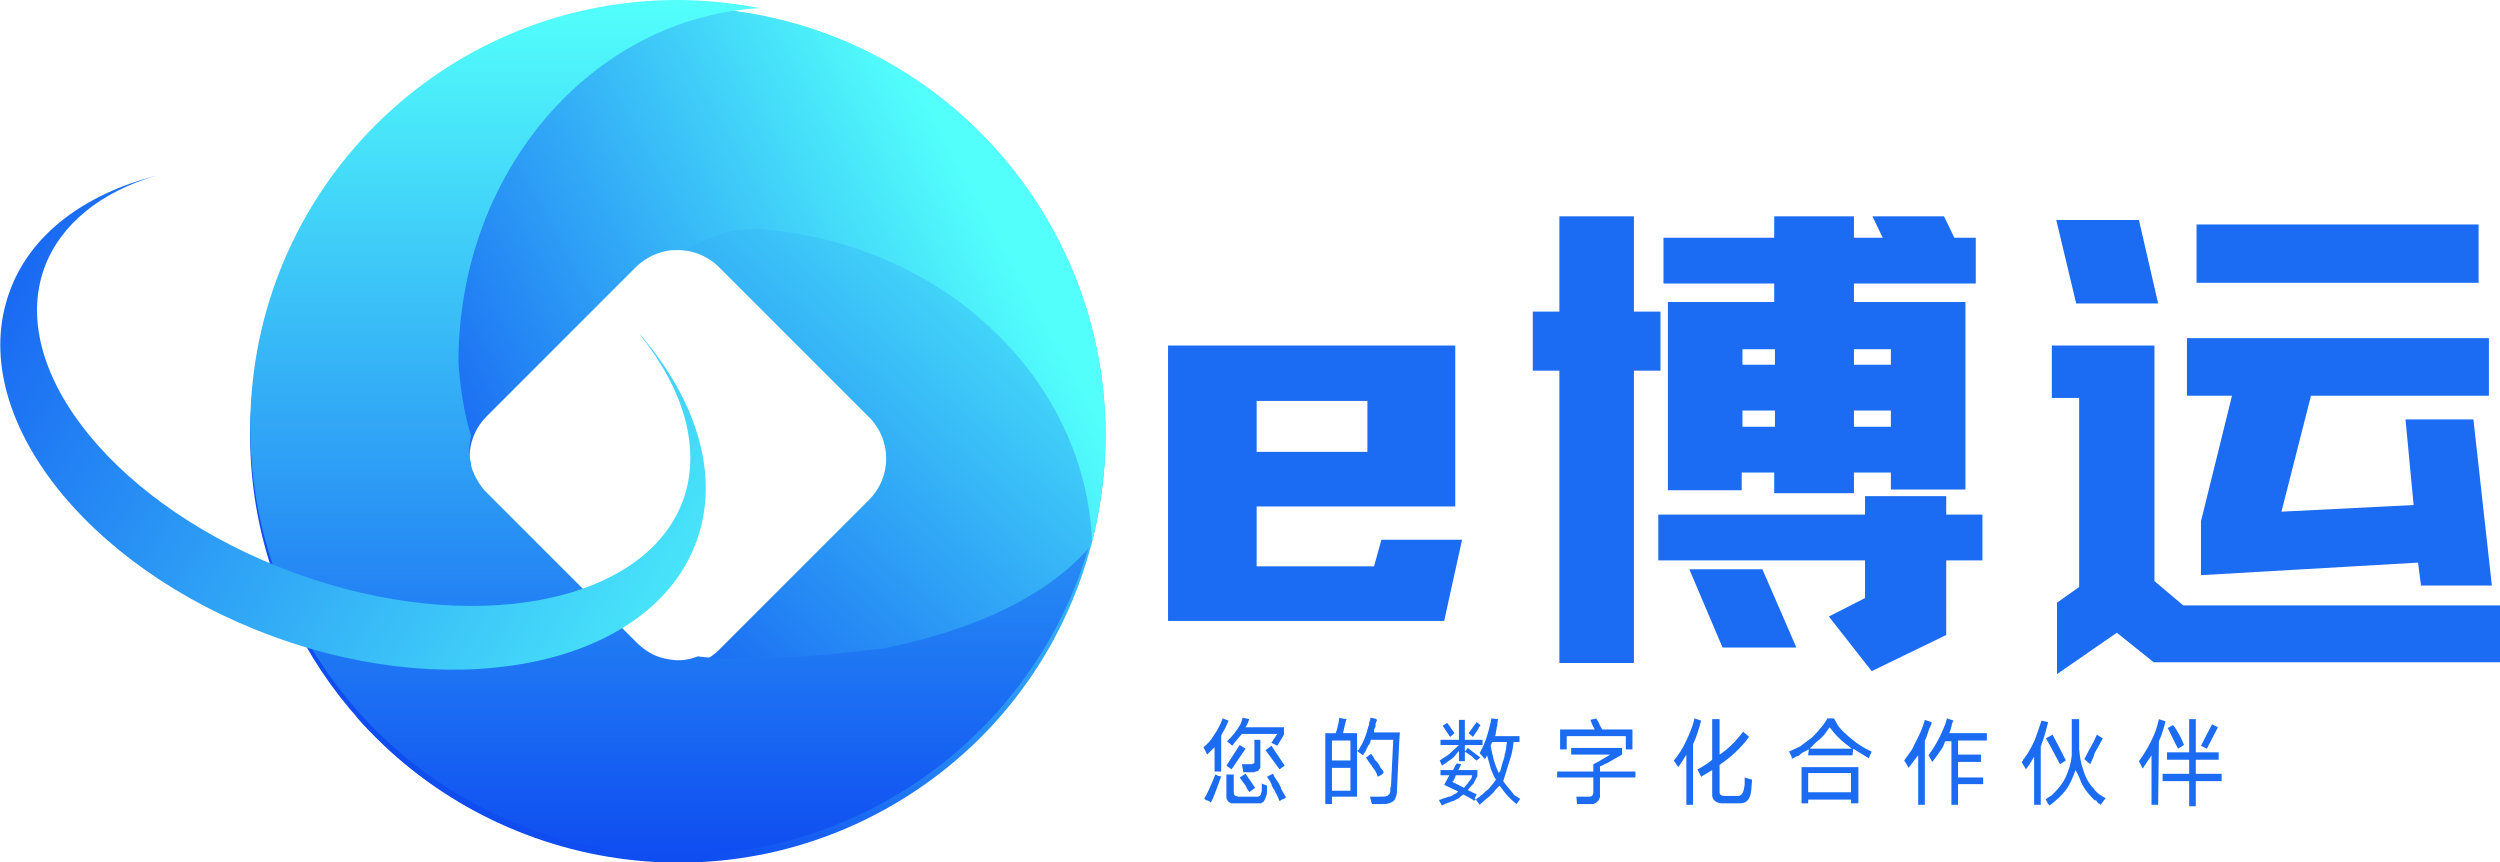 <?xml version="1.0" encoding="utf-8"?>
<!-- Generator: Adobe Illustrator 24.0.1, SVG Export Plug-In . SVG Version: 6.00 Build 0)  -->
<svg version="1.1" id="图层_1" xmlns="http://www.w3.org/2000/svg" xmlns:xlink="http://www.w3.org/1999/xlink" x="0px" y="0px"
	 viewBox="0 0 338.6 116.8" style="enable-background:new 0 0 338.6 116.8;" xml:space="preserve">
<style type="text/css">
	.st0{fill:url(#prefix-dPT-形状结合_1_);}
	.st1{fill:url(#prefix-1J7-形状结合_1_);}
	.st2{fill:url(#prefix-8Fm-形状结合_1_);}
	.st3{fill:url(#prefix-C-x-形状结合_1_);}
	.st4{fill:#1B6CF3;}
</style>
<g id="content" transform="matrix(1,0,0,1,122.1,1)">
	<g>
		<desc>Created with Snap</desc>
		
			<linearGradient id="prefix-dPT-形状结合_1_" gradientUnits="userSpaceOnUse" x1="-253.788" y1="354.349" x2="-254.378" y2="353.609" gradientTransform="matrix(101.569 0 0 -115.843 25786.432 41055.891)">
			<stop  offset="0" style="stop-color:#52FFFB"/>
			<stop  offset="1" style="stop-color:#0F4DF1"/>
		</linearGradient>
		<path id="prefix-dPT-形状结合" class="st0" d="M18.3,26.4c17.4,26.8,9.8,62.7-17,80.1c-24.5,15.9-56.5,10.9-75.2-10.5
			c8.9,4.7,18.9,1.9,33.4-7.5c1.2-0.8,2.4-1.6,3.6-2.5l1,1c3.1,3.1,8.1,3.1,11.2,0c0,0,0,0,0,0l20.3-20.3c3.1-3.1,3.1-8.1,0-11.2
			c0,0,0,0,0,0l-20.3-20.3c-1.6-1.6-3.9-2.5-6.2-2.3C-39.8,18.7-45.3,6-56.5,6.3C-30.4-7,2,1.3,18.3,26.4L18.3,26.4z"/>
		<desc>Created with Snap</desc>
		
			<linearGradient id="prefix-1J7-形状结合_1_" gradientUnits="userSpaceOnUse" x1="-253.753" y1="354.169" x2="-254.483" y2="353.789" gradientTransform="matrix(115.836 0 0 -109.503 29404.732 38808.973)">
			<stop  offset="0" style="stop-color:#52FFFB"/>
			<stop  offset="1" style="stop-color:#0F4DF1"/>
		</linearGradient>
		<path id="prefix-1J7-形状结合" class="st1" d="M-25.2,0.2C6.6,3,30.2,31.1,27.4,63c-0.3,3.2-0.8,6.3-1.6,9.4
			C25,50.7,6.2,32.3-18.4,30.1c-4.3-0.4-7.7,0.9-10.8,2.8c-2.5-0.3-4.9,0.5-6.7,2.2l-20.3,20.3c-2,2-2.8,5-2,7.7
			c-1.5,1.1-3.4,1.4-5.3,1.5l-0.5,0c-3,0.3-5.6,0.5-5.9,4.1c-1.3,14.4,3.5,30.1,13.3,40.7C-77,99.1-90.1,77.1-88,52.9
			C-85.2,21-57.1-2.6-25.2,0.2L-25.2,0.2z"/>
		<desc>Created with Snap</desc>
		
			<linearGradient id="prefix-8Fm-形状结合_1_" gradientUnits="userSpaceOnUse" x1="-254.109" y1="354.41" x2="-254.109" y2="353.41" gradientTransform="matrix(113.48 0 0 -115.83 28804.734 41050.316)">
			<stop  offset="0" style="stop-color:#52FFFB"/>
			<stop  offset="1" style="stop-color:#0F4DF1"/>
		</linearGradient>
		<path id="prefix-8Fm-形状结合" class="st2" d="M-58.3,62c0.1,0.4,0.2,0.8,0.4,1.1l0,0.1l0,0c0.4,0.8,0.8,1.5,1.4,2.2l0,0
			c0.1,0.1,0.1,0.1,0.2,0.2L-35.9,86c0.1,0.1,0.1,0.1,0.2,0.2l-0.2-0.2c0.5,0.5,1.1,1,1.8,1.4c1,0.6,2.2,0.9,3.4,1
			c1,0.1,2.1-0.1,3.1-0.5c5.5,0.7,13.9,0.3,25.3-1.1c12.6-2.6,21.9-7.1,27.6-13.5c-7.1,24-29.3,41.5-55.6,41.5
			c-32,0-57.9-25.9-57.9-57.9S-62.3-1-30.3-1c3.7,0,7.4,0.4,11.1,1.1C-41.9,1.4-60,22.3-60,48c0,0.7,0.4,6,1.7,10l0,0
			c0,0.1,0,0.1-0.1,0.2l0.1-0.2c-0.2,0.9-0.3,1.8-0.2,2.7l0,0.1c0,0.3,0.1,0.6,0.2,0.9L-58.3,62L-58.3,62z"/>
		<desc>Created with Snap</desc>
		
			<linearGradient id="prefix-C-x-形状结合_1_" gradientUnits="userSpaceOnUse" x1="-253.396" y1="353.856" x2="-254.846" y2="353.996" gradientTransform="matrix(93.03 33.86 18.99 -52.175 16843.18 27128.379)">
			<stop  offset="0" style="stop-color:#52FFFB"/>
			<stop  offset="1" style="stop-color:#0F4DF1"/>
		</linearGradient>
		<path id="prefix-C-x-形状结合" class="st3" d="M-35.5,44.2c7.8,9,11,19.3,7.7,28.2c-6,16.4-31.7,22.2-57.3,12.8
			c-25.7-9.4-41.7-30.3-35.7-46.7c2.8-7.8,10.2-13.2,19.8-15.7c-7.4,2.2-12.9,6.5-15.1,12.5c-5.1,14.1,10.1,32.6,33.9,41.3
			s47.4,4.3,52.6-9.8c2.5-6.9,0.2-14.9-5.7-22.3L-35.5,44.2z"/>
	</g>
	<g id="icon_name_and_slogan_gap">
	</g>
	<g id="name_and_slogan_id">
		<g>
			<g id="nameDefaultGroup">
				<path class="st4" d="M75.9,72.2l-2.4,10.9H36.1V45.8H75v21.8H48.1v8.1h15.9l1-3.6H75.9z M48.1,53.3v6.9h15v-6.9H48.1z
					 M141.2,28.3l1.4,2.9h2.9v6.2H129v2.5h15.1v25.4h-10.1V63h-5v2.8h-10.8V63h-4.4v2.4h-10V39.9h14.4v-2.5h-15v-6.2h15v-2.9H129
					v2.9h3.9l-1.4-2.9H141.2z M99.2,49.2v39.6H89.1V49.2h-3.6v-8h3.6V28.3h10.1v12.9h3.6v8H99.2z M131.4,89.9l-5.8-7.4l4.9-2.5v-5.1
					h-28v-6.2h28v-2.5h11v2.5h4.9v6.2h-4.9V85L131.4,89.9z M111.2,86.7l-4.5-10.6h9.9l4.6,10.6H111.2z M129,56.8h5v-2.2h-5V56.8z
					 M129,46.3v2.1h5v-2.1H129z M113.9,56.8h4.4v-2.2h-4.4V56.8z M113.9,48.4h4.4v-2.1h-4.4V48.4z M205.8,78.3l-0.4-3.1L176,76.9
					v-7.3l4.2-17h-6.1v-7.8h40.9v7.8h-24.1l-4,15.7l17.9-0.9l-1.1-11.6h9.2l2.5,22.5H205.8z M156.4,80.7l3.1-2.2V52.9h-3.7v-7.1
					h13.9v31.9l3.9,3.3h43v7.7h-47l-5-4l-8.1,5.6V80.7z M213.6,29.4v7.9h-38.2v-7.9H213.6z M167.6,28.8l2.6,11.3h-11.1l-2.7-11.3
					H167.6z"/>
			</g>
		</g>
		<g>
			<g id="sloganDefaultGroup">
				<path class="st4" d="M44.1,99.4c0.7-0.7,1.3-1.4,1.8-2.3c0.1-0.2,0.2-0.5,0.3-0.9l0.9,0.2c-0.1,0.3-0.2,0.6-0.5,1.1h5.2v1
					l-0.9,1.5l-0.8-0.4l0.8-1.2h-4.8c-0.3,0.4-0.8,0.9-1.3,1.6L44.1,99.4z M44.3,96.6c-0.3,0.7-0.5,1.2-0.8,1.6
					c0,0.1-0.1,0.2-0.2,0.4v4.9h-0.9v-3.3l-1,1l-0.5-1c0.5-0.4,1-0.9,1.4-1.6c0.5-0.7,0.9-1.5,1.2-2.3L44.3,96.6z M48.6,103
					c-0.1,0.1-0.2,0.3-0.3,0.4c-0.2,0.1-0.4,0.1-0.6,0.2h-1.4l-0.2-1.1h1c0.1,0,0.3,0,0.4,0c0.1-0.1,0.1-0.1,0.2-0.1l0.1-0.1v-3.1
					h0.8v3.6V103z M44.7,103.2l-0.7-0.5l1.8-2.8l0.8,0.5L44.7,103.2z M50.1,100l1.8,2.7l-0.7,0.5l-1.9-2.6L50.1,100z M46.6,103.8
					l1.3,1.9l-0.8,0.6c0-0.1-0.1-0.2-0.2-0.3l-0.3-0.6c-0.3-0.4-0.6-0.8-0.8-1.1L46.6,103.8z M51.9,106.7l0.2,0.3
					c-0.1,0-0.2,0.1-0.3,0.2c-0.1,0-0.3,0.1-0.6,0.3c-0.1-0.3-0.3-0.7-0.5-1.1c-0.1-0.1-0.1-0.3-0.2-0.4c-0.1-0.1-0.2-0.3-0.3-0.5
					c-0.1-0.2-0.1-0.4-0.2-0.5c-0.1-0.2-0.2-0.4-0.3-0.5c-0.1-0.1-0.1-0.2-0.2-0.3l0.8-0.4c0,0,0.1,0.1,0.2,0.4
					c0.1,0.1,0.1,0.2,0.2,0.3l0.4,0.6c0.1,0.2,0.2,0.4,0.3,0.6c0,0.1,0,0.2,0.1,0.3c0.1,0.1,0.1,0.1,0.1,0.2L51.9,106.7z M41,107.2
					c0.5-0.9,1-2,1.5-3.3c0.2,0.1,0.3,0.1,0.4,0.2c0.1,0,0.3,0,0.4,0.1c-0.1,0.1-0.1,0.3-0.2,0.5l-0.4,1.1c-0.1,0.3-0.2,0.5-0.2,0.5
					l-0.1,0.3l-0.1,0.2l-0.1,0.3c-0.1,0.2-0.2,0.4-0.3,0.6c-0.1-0.1-0.2-0.2-0.3-0.2c-0.1-0.1-0.2-0.1-0.3-0.1L41,107.2z
					 M48.7,105.1l0.8,0.3v0.6v0.2c0,0.1,0,0.3-0.1,0.6c-0.1,0.3-0.2,0.5-0.3,0.7c-0.1,0.1-0.2,0.2-0.3,0.2c0,0.1,0,0.1-0.1,0.1
					c-0.1,0-0.2,0-0.5,0h-3.1c-0.3,0-0.4,0-0.5,0c-0.1-0.1-0.2-0.1-0.3-0.2c-0.1-0.1-0.2-0.2-0.2-0.3c-0.1-0.1-0.1-0.3-0.1-0.5v-2.9
					H45v2.1c0,0.3,0,0.6,0.1,0.7c0.1,0.1,0.2,0.1,0.5,0.2h2.6c0.2,0,0.3-0.1,0.4-0.2c0.1-0.1,0.1-0.2,0.1-0.3
					c0.1-0.1,0.1-0.4,0.1-0.7c0-0.2,0-0.3,0-0.4V105.1z M67.5,98.2l-0.1,1.5l-0.3,6.4c0,0.2,0,0.4-0.1,0.7c-0.1,0.2-0.1,0.4-0.2,0.5
					c-0.2,0.3-0.5,0.4-0.8,0.5c-0.2,0.1-0.5,0.1-0.9,0.1h-0.4h-0.6h-0.4l0,0v-0.1l-0.1-0.2v-0.2v-0.1c-0.1,0-0.1,0-0.1-0.1
					c0-0.1,0-0.1,0-0.2l-0.1-0.1h1.3c0.5,0,0.8,0,1.1-0.1c0.1-0.1,0.2-0.2,0.3-0.3c0.1-0.1,0.1-0.2,0.1-0.4c0-0.1,0-0.3,0-0.4
					c0.1-0.1,0.1-0.2,0.1-0.3l0.3-6.2h-3c-0.1,0.1-0.1,0.2-0.1,0.2v0.1l-0.1,0.2v0.1c-0.1,0-0.2,0.2-0.4,0.6c0,0.1,0,0.1-0.1,0.2
					c0,0.1,0,0.1-0.1,0.2l-0.3,0.5l-0.8-0.6c0.2-0.1,0.3-0.2,0.3-0.3c0.1-0.1,0.1-0.1,0.1-0.2c0.3-0.4,0.5-0.9,0.7-1.4
					c0.2-0.5,0.3-1,0.4-1.3c0.1-0.3,0.2-0.5,0.1-0.5l0.2-0.6v-0.1c0-0.1,0-0.1,0-0.1c0.4,0.1,0.7,0.1,0.8,0.2c0,0,0,0,0,0
					c0.1,0.1,0.1,0.1,0.1,0.1s0,0,0,0.1l-0.1,0.1c0,0.1,0,0.2-0.1,0.3c0,0.1,0,0.3,0,0.4c-0.1,0.2-0.1,0.3-0.2,0.4L64,98.2H67.5z
					 M61.7,100.7L61.7,100.7v0.2v6h-3.4v1h-0.9v-9.6h1.4c0.2-0.5,0.3-0.9,0.3-1.1c0.1-0.1,0.1-0.5,0.2-1c0.1,0.1,0.5,0.1,1,0.2
					c-0.1,0.1-0.1,0.2-0.1,0.2L60,97.4l-0.2,0.9h1.9V100.7z M60.8,99.3h-2.5v2.7h2.5V99.3z M63.5,102.5c-0.1-0.2-0.2-0.3-0.2-0.3
					c-0.2-0.3-0.3-0.5-0.4-0.6c0.1-0.1,0.2-0.1,0.3-0.2c0.1-0.1,0.2-0.2,0.4-0.3l0.3,0.4l0.2,0.4l0.4,0.4c0.2,0.3,0.3,0.5,0.4,0.7
					c0.1,0.1,0.3,0.3,0.4,0.6l-0.1,0.2c-0.1,0.1-0.2,0.1-0.3,0.2l-0.4,0.2c-0.1-0.3-0.2-0.6-0.4-0.9c-0.1-0.1-0.2-0.3-0.3-0.4
					c-0.1-0.1-0.1-0.1-0.1-0.2L63.5,102.5z M60.8,103h-2.5v3.1h2.5V103z M83.5,107c0.1,0.1,0.2,0.1,0.3,0.2l-0.5,0.7
					c-0.4-0.3-0.8-0.7-1.1-1c-0.3-0.3-0.7-0.8-1.2-1.5l-0.5,0.5l-0.3,0.4c-0.4,0.4-0.7,0.7-1,0.9c-0.3,0.3-0.6,0.5-0.9,0.8l-0.5-0.7
					c0.1-0.1,0.1-0.1,0.2-0.2c0.1-0.1,0.2-0.1,0.2-0.1c0.1-0.1,0.1-0.1,0.1-0.1c0.1-0.1,0.1-0.1,0.2-0.2c0.1,0,0.3-0.2,0.7-0.6
					c0.2-0.1,0.4-0.3,0.6-0.6l0.2-0.2l0.5-0.7c-0.3-0.5-0.5-1-0.7-1.5c-0.1-0.5-0.3-1.1-0.5-1.8l-0.2,0.4l-0.1,0.1l-0.7-0.8
					c0.7-1.2,1.2-2.7,1.6-4.7l0.9,0.1L80.7,97v0.3c-0.1,0.1-0.1,0.3-0.1,0.4l-0.1,0.5c0,0.1,0,0.2-0.1,0.5h3.3v0.8h-0.8
					c-0.1,1-0.3,1.9-0.6,2.7c-0.2,0.7-0.5,1.6-0.8,2.6c0.1,0.2,0.4,0.5,0.7,0.9c0.3,0.4,0.6,0.7,0.8,1
					C83.2,106.8,83.3,106.9,83.5,107z M72.9,102c0.4-0.3,0.8-0.5,1.2-0.8c0.3-0.3,0.8-0.7,1.4-1.3H73v-0.7h2.5v-2.7h0.8v2.7h2.4v0.7
					h-2.4v0.8l0.1,0.1l-0.1,0.1v1.2h-0.8v-1.4c-0.4,0.5-0.7,0.9-1,1.1c-0.3,0.2-0.6,0.4-1,0.7l-0.3,0.2L72.9,102z M77.4,98.8
					l-0.6-0.5l1.1-1.5l0.5,0.4v0.1l-0.2,0.2c0,0.1-0.1,0.3-0.2,0.4c-0.1,0.1-0.1,0.2-0.2,0.3l-0.2,0.3L77.4,98.8L77.4,98.8z
					 M74.3,98.8l-1-1.5l0.6-0.4l0.3,0.4c0.2,0.3,0.4,0.6,0.7,1L74.3,98.8z M81.4,102.3c0.2-0.5,0.3-0.9,0.3-1.2
					c0.1-0.1,0.1-0.2,0.1-0.3l0.1-0.5c0-0.1,0-0.3,0.1-0.8h-2c-0.1,0.3-0.2,0.4-0.2,0.5c0.1,0.7,0.3,1.3,0.4,1.9
					c0.2,0.6,0.4,1.2,0.7,1.8l0.2-0.3L81.4,102.3z M77.9,102c-0.2-0.1-0.4-0.3-0.7-0.6l-0.9-0.6l0.4-0.5c0.4,0.3,1,0.8,1.7,1.3
					L77.9,102L77.9,102z M77.9,106.6l-0.4,0.8c-0.1-0.1-0.3-0.2-0.5-0.3l-0.9-0.5c-0.3,0.2-0.5,0.4-0.6,0.5
					c-0.2,0.1-0.4,0.2-0.6,0.3c-0.1,0.1-0.2,0.1-0.3,0.1c-0.3,0.1-0.4,0.2-0.5,0.2l-0.5,0.2l-0.4,0.2l-0.4-0.7l0,0c0,0,0,0,0.1-0.1
					c0.1,0,0.2,0,0.3-0.1l0.3-0.1c0,0,0.1,0,0.3-0.1c0,0,0.1,0,0.3-0.1c0.1,0,0.2,0,0.4-0.1l0.3-0.2c0.3-0.1,0.5-0.3,0.6-0.4
					l-1.9-0.9l0.7-1.3H73v-0.7h1.7l0.3-0.6l0.2-0.3l0.6,0.1c-0.1,0.2-0.2,0.5-0.4,0.8H78v0.8c-0.2,0.4-0.4,0.7-0.5,1
					c-0.2,0.2-0.5,0.5-0.8,0.9L77.9,106.6z M76.2,105.7c0.2-0.3,0.4-0.5,0.5-0.6c0.1-0.2,0.3-0.4,0.5-0.7l0.1-0.4h-2.2
					c-0.1,0.1-0.1,0.2-0.1,0.3c-0.1,0.1-0.1,0.1-0.1,0.2c-0.1,0.1-0.1,0.1-0.1,0.2c-0.1,0.1-0.1,0.1-0.2,0.2L76.2,105.7z
					 M77.6,107.1l0.2,0.2l-0.4,0.2l0.1-0.1c0,0,0,0,0,0c0,0,0,0,0,0L77.6,107.1z M90.1,100.5h-0.9v-2.7h4.7c-0.3-0.5-0.5-1-0.6-1.3
					l0.8-0.2l0.1,0.2l0.2,0.3c0.2,0.5,0.4,0.8,0.5,1H99v2.7h-0.9v-1.8h-8V100.5z M90.7,101.2v-0.9h6.9v0.9c-1.1,0.6-1.7,1-2.1,1.2
					l-0.3,0.1c-0.1,0.1-0.3,0.2-0.6,0.3v0.7h4.8v0.8h-4.8v2.1c0,0.2,0,0.4,0,0.6c-0.1,0.1-0.1,0.3-0.2,0.4c-0.1,0.1-0.2,0.2-0.3,0.3
					c-0.1,0.1-0.2,0.1-0.4,0.2h-2.2l-0.1-1H93c0.3,0,0.4,0,0.5-0.1c0.1-0.1,0.2-0.2,0.2-0.5v-2h-4.9v-0.8h4.9v-1l0.6-0.3l1.7-1H90.7
					z M104.6,102c0.6-0.7,1.2-1.6,1.7-2.7c0.5-1.1,0.9-2,1.1-3l0.9,0.3c-0.3,1.1-0.6,2.2-1.1,3.2v8.2h-0.9v-6.8
					c-0.4,0.7-0.8,1.3-1.1,1.7L104.6,102z M109.8,96.4h1v4.8c1.1-0.7,2.1-1.7,3.2-3.1l0.8,0.7c-1.1,1.5-2.4,2.7-4,3.8v3.7
					c0,0.3,0.2,0.5,0.7,0.5h1.8c0.5,0,0.8-0.5,0.9-1.6v-0.9l1,0.3l-0.1,1.3c-0.1,1.3-0.6,1.9-1.5,1.9H111c-0.7-0.1-1.1-0.4-1.2-1
					v-3.5l-1.5,0.9l-0.5-1c0.6-0.3,1.3-0.7,2-1.3V96.4z M128.7,99.1c0.7,0.6,1.6,1.2,2.7,1.7l-0.4,0.9l-2.1-1.3l-0.1,0.9h-6
					c0-0.1,0-0.3,0.1-0.8l-1,0.5c0,0.1,0,0.1-0.1,0.1c-0.1,0.1-0.1,0.1-0.2,0.2c-0.1,0.1-0.3,0.1-0.5,0.2c0,0-0.1,0.1-0.4,0.2
					c0,0,0,0-0.1,0.1c0-0.2-0.1-0.5-0.4-1c0.6-0.3,1.1-0.5,1.5-0.7c0.5-0.4,1.1-0.8,1.6-1.2c0.5-0.5,0.9-0.9,1.1-1.2
					c0.3-0.3,0.6-0.7,1-1.4h0.9c0.3,0.5,0.5,1,0.8,1.3c0.3,0.3,0.5,0.6,0.8,0.8C128,98.5,128.3,98.8,128.7,99.1z M128.7,100.4
					l-0.5-0.4c-0.7-0.5-1.2-1-1.5-1.3c-0.3-0.3-0.6-0.7-1-1.2c-0.3,0.4-0.4,0.6-0.5,0.7l-0.2,0.3l-0.3,0.3l-0.3,0.3
					c-0.1,0.1-0.3,0.2-0.5,0.4c-0.1,0.1-0.2,0.2-0.3,0.3c-0.1,0.1-0.2,0.2-0.3,0.3l-0.3,0.3H128.7z M122.8,101.3L122.8,101.3
					L122.8,101.3z M120.6,101.8C120.5,101.8,120.5,101.8,120.6,101.8L120.6,101.8z M121.9,102.9h7.7v4.9h-1v-0.5h-5.8v0.5h-0.9
					V102.9z M122.8,106.3h5.8v-2.6h-5.8V106.3z M139.1,101.3c0.8-1.1,1.5-2.3,2.1-3.8c0-0.1,0-0.1,0.1-0.2l0.3-1l0.9,0.3
					c-0.1,0.1-0.2,0.3-0.3,0.8c-0.1,0.3-0.1,0.4-0.1,0.4l-0.2,0.5h5.1v1h-3.9v1.9h3.1v1h-3.1v2.1h3.4v0.9h-3.4v2.8h-0.9v-8.6h-0.8
					l-0.1,0.1c-0.1,0.4-0.3,0.8-0.6,1.2c-0.3,0.4-0.6,0.9-1.1,1.5L139.1,101.3z M139.5,96.8c0,0.1,0,0.2,0,0.3
					c-0.1,0.1-0.1,0.1-0.1,0.2l-0.2,0.4l-0.4,1.2l-0.2,0.4v0.3v8.4h-0.9v-6.7l-0.4,0.5l-0.9,1.2c-0.2-0.4-0.4-0.7-0.6-1
					c0.5-0.7,0.8-1.1,1-1.4c0.2-0.3,0.3-0.6,0.4-0.8c0.6-1.1,1.1-2.2,1.4-3.3L139.5,96.8z M155,107.3c-0.1,0,0-0.1,0.2-0.2
					c0,0,0.1-0.1,0.3-0.2c0.1-0.1,0.2-0.1,0.3-0.2l0.1-0.1l0.1-0.1c0.7-0.7,1.3-1.4,1.7-2.3c0.4-0.9,0.7-1.8,0.8-2.9v-0.5
					c0-0.3,0-1.7,0-4.4h1v4.1c0.1,0.9,0.2,1.8,0.5,2.6c0.3,1.1,0.7,1.8,1.2,2.4c0.1,0.1,0.1,0.1,0.2,0.2l0.2,0.3
					c0.2,0.2,0.3,0.3,0.4,0.4c0.1,0.1,0.5,0.4,1.1,0.7l-0.7,0.9c-0.1-0.1-0.2-0.2-0.3-0.2c-0.1-0.1-0.1-0.1-0.1-0.1l-0.2-0.3h-0.2
					l-0.1-0.1c-1-1-1.6-1.9-1.9-2.8c-0.2-0.5-0.4-0.9-0.6-1.2c-0.2,0.6-0.4,1.1-0.6,1.5c-0.2,0.4-0.4,0.8-0.7,1.2
					c-0.3,0.4-0.6,0.7-0.9,1c-0.3,0.3-0.8,0.7-1.3,1.1C155.4,108,155.2,107.8,155,107.3L155,107.3z M151.7,102.2
					c0.1-0.1,0.1-0.1,0.2-0.2c0,0,0,0,0-0.1c0.1-0.1,0.2-0.2,0.3-0.4l0.3-0.4c0.3-0.5,0.7-1.2,1-1.9c0.3-0.8,0.6-1.7,0.9-2.6
					l0.9,0.2c-0.3,1.2-0.6,2.3-1,3.3v7.9h-0.9v-6.5c-0.4,0.7-0.8,1.3-1.1,1.7L151.7,102.2z M156.9,102.5c-0.6-1.1-1.2-2.3-1.9-3.5
					l0.9-0.5c0.6,1.1,1.2,2.3,1.8,3.5L156.9,102.5z M162.7,99c-0.5,1-0.9,1.6-1.1,2c-0.1,0.4-0.3,0.9-0.6,1.5
					c-0.1-0.1-0.4-0.3-0.8-0.7c0.3-0.5,0.5-1,0.8-1.5c0.3-0.5,0.6-1.1,0.9-1.8L162.7,99z M174.4,100.9v-4.5h0.9v4.5h3.1v1h-3.1v1.9
					h3.5v1h-3.5v3.4h-0.9v-3.4h-3.6v-1h3.6v-1.9h-3v-1H174.4z M171.2,96.7c-0.1,0.5-0.3,1-0.4,1.4c-0.1,0.4-0.3,0.8-0.5,1.3
					l-0.1,8.6h-0.9v-6.7l-1.2,1.8l-0.5-1c0.8-1.1,1.5-2.3,2.1-3.7c0.2-0.5,0.4-1.1,0.6-2L171.2,96.7z M177.5,97.1l0.8,0.4l-1.5,2.9
					L176,100L177.5,97.1z M172.2,97.2c0.3,0.3,0.5,0.7,0.8,1.2c0.3,0.5,0.5,1,0.7,1.5l-0.8,0.5c-0.5-0.9-0.9-1.8-1.4-2.8L172.2,97.2
					z"/>
			</g>
		</g>
	</g>
</g>
</svg>
